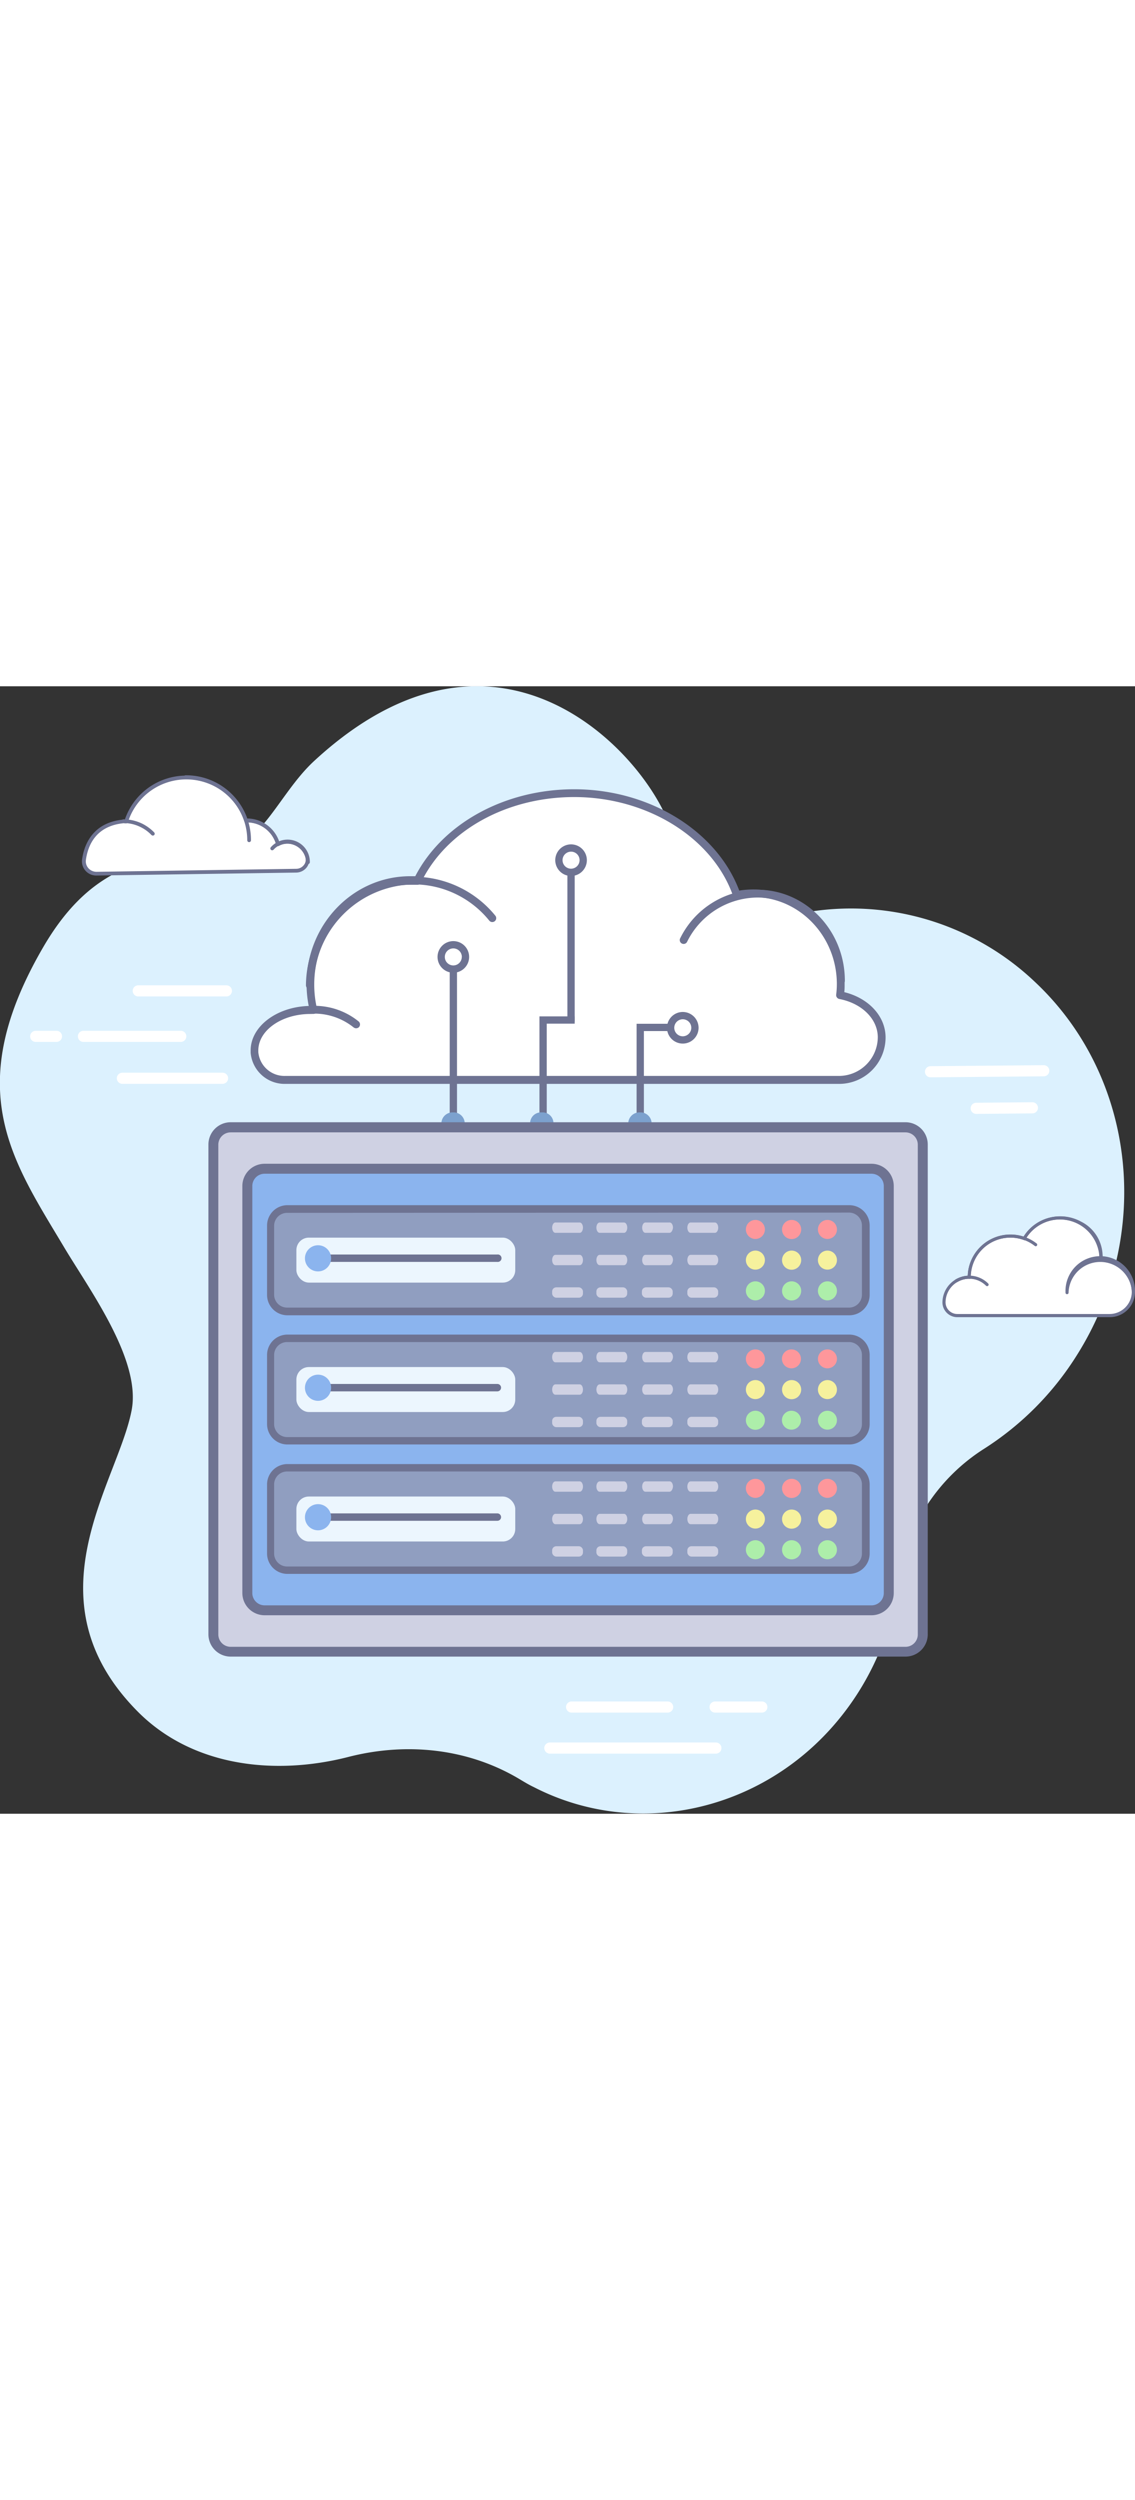 <svg xmlns="http://www.w3.org/2000/svg" style="width: 92px; position: absolute;" viewBox="0 0 204 202.55"><rect x="0" y="0" width="204" height="202.55" fill="#333333" stroke="none"/><defs><style>.b64a833b-f9d6-4472-920d-4c2ade95211f{fill:#dcf1fe;}.bde5599b-f529-4645-8ae6-c2e533cafe42{fill:#fff;}.ec35e0b5-05c3-4eee-8066-76f23423285e{fill:#6e7392;}.bdbba233-b793-4f74-92c7-510c14b04139{fill:#7ca1ce;}.a0486072-9460-4670-bc2a-d8f72c87b540{fill:#cfd1e3;}.f66b7770-ec96-4db7-ad81-977a172912b5{fill:#8bb4ee;}.ecf5b60b-09b0-42b1-be1d-d638df3571d5{fill:#909ec0;}.a73cc8f3-90b1-4913-a3c2-b128b45f7baf{fill:#ecf6fe;}.ed7fb346-0ff1-4a75-b32b-40bc7fffe3b8{fill:#fe979b;}.f0c16aa9-771a-40c3-9870-d5f69455d79d{fill:#f6f19d;}.b9366241-5203-4933-b3c5-503e2e3f0750{fill:#adeeaa;}</style></defs><g id="ac9474a5-088b-4d43-8cff-d5e100a84b54" data-name="Layer 2"><g id="eca4e604-be8c-4170-bb1f-9caa8a17101c" data-name="Layer 2"><path class="b64a833b-f9d6-4472-920d-4c2ade95211f" d="M161.4,161.14A34,34,0,0,1,176.85,137a53.73,53.73,0,0,0,16.67-16.78c13.75-21.75,10.63-50-7.39-67A48,48,0,0,0,142.84,41c-9.42,2-21.5-2.75-21.74-12.56-.26-10.29-28.49-48.42-64.66-15C49.7,19.69,46.74,29.91,37.86,30c-13.3.17-22.43,3.82-30,16.71-15,25.67-5.63,38.48,3.73,54.18C16.16,108.53,25.35,121,23.67,130c-2.44,13-18.94,33.89,1,54.11,10,10.14,25,11.55,37.92,8.24,10.54-2.71,21.61-1.52,30.82,4,.82.49,1.66,1,2.53,1.41,18.28,9.41,41,4.52,54.68-12A48.74,48.74,0,0,0,161.4,161.14Z"></path><path class="bde5599b-f529-4645-8ae6-c2e533cafe42" d="M199.42,113.06a4.25,4.25,0,0,0,4.3-4.13v-.05a6,6,0,0,0-5.83-6h0a6.79,6.79,0,0,0-3.74-6.51,7.5,7.5,0,0,0-10.05,2.81,7.38,7.38,0,0,0-9.89,7,4.55,4.55,0,0,0-4.54,4.55v0a2.4,2.4,0,0,0,2.43,2.32Z"></path><path class="ec35e0b5-05c3-4eee-8066-76f23423285e" d="M177.42,107.77a.27.27,0,0,1-.2-.08,4.23,4.23,0,0,0-5.21-.63.3.3,0,0,1-.39-.1.28.28,0,0,1,.1-.38,4.85,4.85,0,0,1,2.49-.7,4.8,4.8,0,0,1,3.41,1.42.28.28,0,0,1-.2.47Z"></path><path class="ec35e0b5-05c3-4eee-8066-76f23423285e" d="M199.42,113.34H172.1a2.67,2.67,0,0,1-2.71-2.6,4.84,4.84,0,0,1,4.55-4.84,7.68,7.68,0,0,1,7.67-7.4,7.78,7.78,0,0,1,2.37.38,7.77,7.77,0,0,1,10.3-2.72,7,7,0,0,1,3.9,6.51,6.27,6.27,0,0,1,5.82,6.22A4.54,4.54,0,0,1,199.42,113.34Zm-25.21-6.9a4.27,4.27,0,0,0-4.26,4.27,2.11,2.11,0,0,0,2.15,2.06h27.32a4,4,0,0,0,4-3.85,5.74,5.74,0,0,0-5.56-5.73h-.28v-.27A6.49,6.49,0,0,0,194,96.65a7.23,7.23,0,0,0-9.69,2.7l-.12.2-.21-.08a7.11,7.11,0,0,0-9.52,6.69v.28Z"></path><path class="ec35e0b5-05c3-4eee-8066-76f23423285e" d="M203.72,109.16a.27.27,0,0,1-.27-.28,5.7,5.7,0,0,0-11.39,0,.28.28,0,1,1-.55,0,6.25,6.25,0,1,1,12.49,0A.27.27,0,0,1,203.72,109.16Z"></path><path class="ec35e0b5-05c3-4eee-8066-76f23423285e" d="M174.21,106.44a.28.28,0,0,1-.28-.28,7.68,7.68,0,0,1,12.39-6.06.28.28,0,0,1,.05.39.27.27,0,0,1-.39.05,7,7,0,0,0-4.37-1.49,7.12,7.12,0,0,0-7.12,7.11A.28.28,0,0,1,174.21,106.44Z"></path><path class="ec35e0b5-05c3-4eee-8066-76f23423285e" d="M198.17,102.91h-.56a7.12,7.12,0,0,0-13.28-3.57l-.48-.28a7.68,7.68,0,0,1,14.32,3.85Z"></path><path class="bde5599b-f529-4645-8ae6-c2e533cafe42" d="M175.46,76.82a1,1,0,0,1,0-2l10.1-.09a1,1,0,0,1,1,1,1,1,0,0,1-1,1l-10.11.09Z"></path><path class="bde5599b-f529-4645-8ae6-c2e533cafe42" d="M167.25,70.25a1,1,0,0,1,0-2l20.35-.18h0a1,1,0,0,1,0,2l-20.36.18Z"></path><path class="bde5599b-f529-4645-8ae6-c2e533cafe42" d="M120,184.38H102.74a1,1,0,0,1,0-2H120a1,1,0,0,1,0,2Z"></path><path class="bde5599b-f529-4645-8ae6-c2e533cafe42" d="M128.67,191.75H98.83a1,1,0,1,1,0-2h29.84a1,1,0,0,1,0,2Z"></path><path class="bde5599b-f529-4645-8ae6-c2e533cafe42" d="M136.93,184.38h-8.4a1,1,0,1,1,0-2h8.4a1,1,0,0,1,0,2Z"></path><path class="bde5599b-f529-4645-8ae6-c2e533cafe42" d="M40.69,55.72H24.85a1,1,0,1,1,0-2H40.69a1,1,0,0,1,0,2Z"></path><path class="bde5599b-f529-4645-8ae6-c2e533cafe42" d="M10.15,63.89H6.42a1,1,0,0,1,0-2h3.73a1,1,0,1,1,0,2Z"></path><path class="bde5599b-f529-4645-8ae6-c2e533cafe42" d="M32.49,63.89H15a1,1,0,1,1,0-2H32.49a1,1,0,0,1,0,2Z"></path><path class="bde5599b-f529-4645-8ae6-c2e533cafe42" d="M40,71.42H22a1,1,0,0,1,0-2H40a1,1,0,0,1,0,2Z"></path><path class="bde5599b-f529-4645-8ae6-c2e533cafe42" d="M55.2,30.7v-.05a3.73,3.73,0,0,0-2.4-2.54,3.54,3.54,0,0,0-2.86.24,5.74,5.74,0,0,0-5.53-4.24l-.2,0a11.3,11.3,0,0,0-21.52.16,3.07,3.07,0,0,0-.52-.06c-5.25.52-6.72,4.28-7.08,6.9a2.23,2.23,0,0,0,2.26,2.51l35.87-.54A2,2,0,0,0,55.2,30.7Z"></path><path class="ec35e0b5-05c3-4eee-8066-76f23423285e" d="M17.3,34a2.57,2.57,0,0,1-1.94-.87,2.52,2.52,0,0,1-.61-2c.33-2.44,1.74-6.63,7.38-7.18a1.55,1.55,0,0,1,.31,0,11.64,11.64,0,0,1,22-.14,6.11,6.11,0,0,1,5.71,4.11,3.89,3.89,0,0,1,2.75-.09,4.07,4.07,0,0,1,2.63,2.78v.05a2.2,2.2,0,0,1-.41,1.88,2.43,2.43,0,0,1-1.91.93L17.34,34Zm4.93-9.4h0c-4.92.48-6.41,3.86-6.79,6.6a1.85,1.85,0,0,0,.45,1.48,1.94,1.94,0,0,0,1.47.65l35.88-.54a1.74,1.74,0,0,0,1.37-.67,1.5,1.5,0,0,0,.3-1.31l.32-.08-.32.08a3.4,3.4,0,0,0-2.2-2.35,3.18,3.18,0,0,0-2.59.22.33.33,0,0,1-.29,0,.35.35,0,0,1-.19-.22,5.44,5.44,0,0,0-5.21-4l-.2,0a.34.34,0,0,1-.32-.23A11,11,0,0,0,23,24.39a.35.35,0,0,1-.35.23l-.22,0Z"></path><path class="ec35e0b5-05c3-4eee-8066-76f23423285e" d="M27.46,26.82a.34.34,0,0,1-.24-.1,6.74,6.74,0,0,0-1.94-1.42,6.85,6.85,0,0,0-3.12-.73.34.34,0,0,1,0-.67,7.76,7.76,0,0,1,3.42.79,8,8,0,0,1,2.13,1.56.35.35,0,0,1,0,.48A.36.36,0,0,1,27.46,26.82Z"></path><path class="ec35e0b5-05c3-4eee-8066-76f23423285e" d="M49.82,28.24A.33.33,0,0,1,49.5,28a5.43,5.43,0,0,0-5.1-3.58.34.34,0,1,1,0-.67,6.11,6.11,0,0,1,5.73,4,.32.32,0,0,1-.2.43A.22.22,0,0,1,49.82,28.24Z"></path><path class="ec35e0b5-05c3-4eee-8066-76f23423285e" d="M55.32,31.94A.34.34,0,0,1,55,31.6a3.34,3.34,0,0,0-5.84-2.23.34.34,0,0,1-.47,0,.33.33,0,0,1,0-.47,4,4,0,0,1,7,2.68A.34.34,0,0,1,55.32,31.94Z"></path><path class="ec35e0b5-05c3-4eee-8066-76f23423285e" d="M44.77,28a.34.34,0,0,1-.33-.34,11,11,0,0,0-11-11,.34.34,0,1,1,0-.67A11.65,11.65,0,0,1,45.11,27.66.34.34,0,0,1,44.77,28Z"></path><path class="bde5599b-f529-4645-8ae6-c2e533cafe42" d="M150.83,70.73a7.67,7.67,0,0,0,7.64-7.63h0c0-3.68-3.19-6.76-7.48-7.57a16.69,16.69,0,0,0,.12-2c0-9-7-16.32-15.72-16.32a15.37,15.37,0,0,0-3,.29c-3.67-10.56-15.36-18.29-29.22-18.29C90.47,19.2,79.57,25.72,75,35q-.66-.06-1.32-.06c-9.91,0-17.93,8.33-17.93,18.61a19.25,19.25,0,0,0,.56,4.66h-.56c-5.55,0-10.05,3.25-10.05,7.26,0,.12,0,.24,0,.36a5.42,5.42,0,0,0,5.47,4.94Z"></path><path class="ec35e0b5-05c3-4eee-8066-76f23423285e" d="M150.83,71.43H51.22a6.12,6.12,0,0,1-6.17-5.59c0-.14,0-.28,0-.41,0-4.31,4.66-7.83,10.44-8a20.14,20.14,0,0,1-.39-4c0-10.64,8.35-19.31,18.63-19.31l.91,0C79.54,24.66,90.7,18.5,103.2,18.5c13.51,0,25.62,7.46,29.67,18.2a16.46,16.46,0,0,1,2.52-.2c9.05,0,16.42,7.64,16.42,17,0,.48,0,1-.06,1.45,4.4,1.08,7.42,4.35,7.42,8.13A8.35,8.35,0,0,1,150.83,71.43ZM55.78,58.87c-5.15,0-9.35,2.94-9.35,6.56,0,.1,0,.21,0,.31A4.71,4.71,0,0,0,51.22,70h99.61a7,7,0,0,0,6.94-6.93c0-3.28-2.84-6.11-6.91-6.89a.71.71,0,0,1-.57-.77,15.83,15.83,0,0,0,.12-1.92c0-8.61-6.74-15.62-15-15.62a14.32,14.32,0,0,0-2.84.28.7.7,0,0,1-.8-.46C128.11,27.23,116.36,19.9,103.2,19.9c-12.15,0-23,6-27.54,15.37a.7.7,0,0,1-.68.39c-.42,0-.85,0-1.27,0-9.51,0-17.23,8-17.23,17.91A18.79,18.79,0,0,0,57,58a.69.69,0,0,1-.71.86Z"></path><path class="ec35e0b5-05c3-4eee-8066-76f23423285e" d="M55.69,54.42a.71.71,0,0,1-.7-.71,19.67,19.67,0,0,1,19.32-19.5,19,19,0,0,1,14.72,7,.7.7,0,0,1-1.09.89,17.52,17.52,0,0,0-13.63-6.51,18.26,18.26,0,0,0-17.92,18.1A.7.7,0,0,1,55.69,54.42Z"></path><path class="ec35e0b5-05c3-4eee-8066-76f23423285e" d="M151.15,53.59a.7.7,0,0,1-.7-.7c0-8.24-6.42-14.94-14.3-14.94a14.22,14.22,0,0,0-12.63,7.91.7.7,0,1,1-1.24-.64,15.6,15.6,0,0,1,13.87-8.67c8.66,0,15.7,7.33,15.7,16.34A.7.7,0,0,1,151.15,53.59Z"></path><path class="ec35e0b5-05c3-4eee-8066-76f23423285e" d="M64,61.44a.73.73,0,0,1-.46-.17,11.31,11.31,0,0,0-7.38-2.46.7.7,0,0,1,0-1.4,12.6,12.6,0,0,1,8.31,2.81.71.71,0,0,1,.06,1A.72.72,0,0,1,64,61.44Z"></path><path class="ec35e0b5-05c3-4eee-8066-76f23423285e" d="M84.32,48.62a2.84,2.84,0,1,1-2.84-2.84A2.84,2.84,0,0,1,84.32,48.62Zm-1.31,0a1.53,1.53,0,1,0-1.53,1.53A1.53,1.53,0,0,0,83,48.62Z"></path><rect class="ec35e0b5-05c3-4eee-8066-76f23423285e" x="80.83" y="50.81" width="1.31" height="27.05"></rect><path class="bdbba233-b793-4f74-92c7-510c14b04139" d="M81.63,76.55h-.3a2,2,0,0,0-2,2v3.63h4.2V78.5A2,2,0,0,0,81.63,76.55Z"></path><rect class="ec35e0b5-05c3-4eee-8066-76f23423285e" x="101.98" y="33.19" width="1.31" height="27.05"></rect><path class="ec35e0b5-05c3-4eee-8066-76f23423285e" d="M105.48,31.24a2.84,2.84,0,1,1-2.84-2.84A2.84,2.84,0,0,1,105.48,31.24Zm-1.31,0a1.53,1.53,0,1,0-1.53,1.53A1.54,1.54,0,0,0,104.17,31.24Z"></path><polygon class="ec35e0b5-05c3-4eee-8066-76f23423285e" points="96.96 59.3 103.29 59.3 103.29 60.61 98.27 60.61 98.27 79.47 96.96 79.47 96.96 59.3"></polygon><path class="bdbba233-b793-4f74-92c7-510c14b04139" d="M97.22,76.55h.31a1.95,1.95,0,0,1,1.95,1.95v3.63a0,0,0,0,1,0,0h-4.2a0,0,0,0,1,0,0V78.5A1.95,1.95,0,0,1,97.22,76.55Z"></path><rect class="bdbba233-b793-4f74-92c7-510c14b04139" x="95.27" y="81.35" width="4.2" height="0.78"></rect><path class="ec35e0b5-05c3-4eee-8066-76f23423285e" d="M125.56,61.35a2.84,2.84,0,1,1-2.84-2.84A2.85,2.85,0,0,1,125.56,61.35Zm-1.31,0a1.53,1.53,0,1,0-1.53,1.53A1.54,1.54,0,0,0,124.25,61.35Z"></path><polygon class="ec35e0b5-05c3-4eee-8066-76f23423285e" points="120.75 60.63 114.42 60.63 114.42 80.81 115.73 80.81 115.73 61.94 120.75 61.94 120.75 60.63"></polygon><path class="bdbba233-b793-4f74-92c7-510c14b04139" d="M115.22,76.55h-.3a2,2,0,0,0-2,2v3.63h4.2V78.5A2,2,0,0,0,115.22,76.55Z"></path><rect class="a0486072-9460-4670-bc2a-d8f72c87b540" x="38.35" y="79.25" width="127.49" height="94.18" rx="3.1"></rect><rect class="f66b7770-ec96-4db7-ad81-977a172912b5" x="44.46" y="86.68" width="115.28" height="79.32" rx="3.1"></rect><path class="ec35e0b5-05c3-4eee-8066-76f23423285e" d="M162.75,174.32H41.46a4,4,0,0,1-4-4v-88a4,4,0,0,1,4-4H162.75a4,4,0,0,1,4,4v88A4,4,0,0,1,162.75,174.32ZM41.46,80.14a2.22,2.22,0,0,0-2.22,2.21v88a2.22,2.22,0,0,0,2.22,2.21H162.75a2.21,2.21,0,0,0,2.21-2.21v-88a2.21,2.21,0,0,0-2.21-2.21Z"></path><path class="ec35e0b5-05c3-4eee-8066-76f23423285e" d="M156.64,166.89H47.56a4,4,0,0,1-4-4V89.78a4,4,0,0,1,4-4H156.64a4,4,0,0,1,4,4V162.9A4,4,0,0,1,156.64,166.89ZM47.56,87.57a2.21,2.21,0,0,0-2.21,2.21V162.9a2.21,2.21,0,0,0,2.21,2.21H156.64a2.21,2.21,0,0,0,2.21-2.21V89.78a2.21,2.21,0,0,0-2.21-2.21Z"></path><rect class="ecf5b60b-09b0-42b1-be1d-d638df3571d5" x="48.62" y="93.88" width="106.97" height="18.4" rx="2.99"></rect><rect class="a73cc8f3-90b1-4913-a3c2-b128b45f7baf" x="53.27" y="99.05" width="39.34" height="8.08" rx="2.24"></rect><path class="ed7fb346-0ff1-4a75-b32b-40bc7fffe3b8" d="M137.48,97.57a1.71,1.71,0,1,1-1.71-1.7A1.7,1.7,0,0,1,137.48,97.57Z"></path><path class="f0c16aa9-771a-40c3-9870-d5f69455d79d" d="M137.48,103.08a1.71,1.71,0,1,1-1.71-1.7A1.7,1.7,0,0,1,137.48,103.08Z"></path><path class="b9366241-5203-4933-b3c5-503e2e3f0750" d="M137.48,108.6a1.71,1.71,0,1,1-1.71-1.7A1.7,1.7,0,0,1,137.48,108.6Z"></path><path class="ed7fb346-0ff1-4a75-b32b-40bc7fffe3b8" d="M144,97.57a1.72,1.72,0,1,1-1.71-1.7A1.71,1.71,0,0,1,144,97.57Z"></path><path class="f0c16aa9-771a-40c3-9870-d5f69455d79d" d="M144,103.08a1.72,1.72,0,1,1-1.71-1.7A1.71,1.71,0,0,1,144,103.08Z"></path><path class="b9366241-5203-4933-b3c5-503e2e3f0750" d="M144,108.6a1.72,1.72,0,1,1-1.71-1.7A1.71,1.71,0,0,1,144,108.6Z"></path><path class="ed7fb346-0ff1-4a75-b32b-40bc7fffe3b8" d="M150.43,97.57a1.71,1.71,0,1,1-1.71-1.7A1.71,1.71,0,0,1,150.43,97.57Z"></path><path class="f0c16aa9-771a-40c3-9870-d5f69455d79d" d="M150.43,103.08a1.71,1.71,0,1,1-1.71-1.7A1.71,1.71,0,0,1,150.43,103.08Z"></path><path class="b9366241-5203-4933-b3c5-503e2e3f0750" d="M150.43,108.6a1.71,1.71,0,1,1-1.71-1.7A1.71,1.71,0,0,1,150.43,108.6Z"></path><path class="a0486072-9460-4670-bc2a-d8f72c87b540" d="M112.16,98.19h-4.38c-.32,0-.59-.42-.59-.93h0c0-.51.27-.93.59-.93h4.38c.32,0,.58.42.58.93h0C112.74,97.77,112.48,98.19,112.16,98.19Z"></path><path class="a0486072-9460-4670-bc2a-d8f72c87b540" d="M112.16,104h-4.38c-.32,0-.59-.41-.59-.93h0c0-.51.27-.93.59-.93h4.38c.32,0,.58.42.58.93h0C112.74,103.6,112.48,104,112.16,104Z"></path><rect class="a0486072-9460-4670-bc2a-d8f72c87b540" x="107.19" y="107.98" width="5.54" height="1.86" rx="0.74"></rect><path class="a0486072-9460-4670-bc2a-d8f72c87b540" d="M120.33,98.19H116c-.32,0-.58-.42-.58-.93h0c0-.51.26-.93.58-.93h4.38c.32,0,.58.42.58.93h0C120.91,97.77,120.65,98.19,120.33,98.19Z"></path><path class="a0486072-9460-4670-bc2a-d8f72c87b540" d="M120.33,104H116c-.32,0-.58-.41-.58-.93h0c0-.51.26-.93.58-.93h4.38c.32,0,.58.42.58.93h0C120.91,103.6,120.65,104,120.33,104Z"></path><rect class="a0486072-9460-4670-bc2a-d8f72c87b540" x="115.37" y="107.98" width="5.54" height="1.86" rx="0.74"></rect><path class="a0486072-9460-4670-bc2a-d8f72c87b540" d="M104.2,98.19H99.82c-.32,0-.58-.42-.58-.93h0c0-.51.26-.93.58-.93h4.38c.32,0,.58.42.58.93h0C104.78,97.77,104.52,98.19,104.2,98.19Z"></path><path class="a0486072-9460-4670-bc2a-d8f72c87b540" d="M104.2,104H99.82c-.32,0-.58-.41-.58-.93h0c0-.51.26-.93.58-.93h4.38c.32,0,.58.42.58.93h0C104.78,103.6,104.52,104,104.2,104Z"></path><rect class="a0486072-9460-4670-bc2a-d8f72c87b540" x="99.24" y="107.98" width="5.54" height="1.86" rx="0.74"></rect><path class="a0486072-9460-4670-bc2a-d8f72c87b540" d="M128.5,98.19h-4.38c-.32,0-.58-.42-.58-.93h0c0-.51.26-.93.58-.93h4.38c.32,0,.59.42.59.93h0C129.09,97.77,128.82,98.19,128.5,98.19Z"></path><path class="a0486072-9460-4670-bc2a-d8f72c87b540" d="M128.5,104h-4.38c-.32,0-.58-.41-.58-.93h0c0-.51.26-.93.58-.93h4.38c.32,0,.59.42.59.93h0C129.09,103.6,128.82,104,128.5,104Z"></path><rect class="a0486072-9460-4670-bc2a-d8f72c87b540" x="123.54" y="107.98" width="5.54" height="1.86" rx="0.74"></rect><path class="ec35e0b5-05c3-4eee-8066-76f23423285e" d="M89.39,103.41H57.17a.67.67,0,1,1,0-1.33H89.39a.67.67,0,1,1,0,1.33Z"></path><path class="f66b7770-ec96-4db7-ad81-977a172912b5" d="M59.51,102.75a2.35,2.35,0,1,1-2.34-2.33A2.34,2.34,0,0,1,59.51,102.75Z"></path><path class="ec35e0b5-05c3-4eee-8066-76f23423285e" d="M152.6,113h-101A3.66,3.66,0,0,1,48,109.3V96.87a3.66,3.66,0,0,1,3.66-3.65h101a3.66,3.66,0,0,1,3.65,3.65V109.3A3.66,3.66,0,0,1,152.6,113Zm-101-18.4a2.33,2.33,0,0,0-2.33,2.32V109.3a2.33,2.33,0,0,0,2.33,2.32h101a2.32,2.32,0,0,0,2.32-2.32V96.87a2.32,2.32,0,0,0-2.32-2.32Z"></path><rect class="ecf5b60b-09b0-42b1-be1d-d638df3571d5" x="48.62" y="117.14" width="106.97" height="18.4" rx="2.99"></rect><rect class="a73cc8f3-90b1-4913-a3c2-b128b45f7baf" x="53.27" y="122.3" width="39.34" height="8.08" rx="2.24"></rect><path class="ed7fb346-0ff1-4a75-b32b-40bc7fffe3b8" d="M137.48,120.83a1.71,1.71,0,1,1-1.71-1.7A1.7,1.7,0,0,1,137.48,120.83Z"></path><path class="f0c16aa9-771a-40c3-9870-d5f69455d79d" d="M137.48,126.34a1.71,1.71,0,1,1-1.71-1.7A1.7,1.7,0,0,1,137.48,126.34Z"></path><path class="b9366241-5203-4933-b3c5-503e2e3f0750" d="M137.48,131.85a1.71,1.71,0,1,1-1.71-1.7A1.7,1.7,0,0,1,137.48,131.85Z"></path><ellipse class="ed7fb346-0ff1-4a75-b32b-40bc7fffe3b8" cx="142.25" cy="120.83" rx="1.71" ry="1.7"></ellipse><path class="f0c16aa9-771a-40c3-9870-d5f69455d79d" d="M144,126.34a1.72,1.72,0,1,1-1.71-1.7A1.71,1.71,0,0,1,144,126.34Z"></path><ellipse class="b9366241-5203-4933-b3c5-503e2e3f0750" cx="142.25" cy="131.85" rx="1.71" ry="1.7"></ellipse><ellipse class="ed7fb346-0ff1-4a75-b32b-40bc7fffe3b8" cx="148.72" cy="120.83" rx="1.71" ry="1.7"></ellipse><path class="f0c16aa9-771a-40c3-9870-d5f69455d79d" d="M150.43,126.34a1.71,1.71,0,1,1-1.71-1.7A1.71,1.71,0,0,1,150.43,126.34Z"></path><ellipse class="b9366241-5203-4933-b3c5-503e2e3f0750" cx="148.72" cy="131.85" rx="1.71" ry="1.7"></ellipse><path class="a0486072-9460-4670-bc2a-d8f72c87b540" d="M112.16,121.45h-4.38c-.32,0-.59-.42-.59-.93h0c0-.52.27-.93.59-.93h4.38c.32,0,.58.41.58.93h0C112.74,121,112.48,121.45,112.16,121.45Z"></path><path class="a0486072-9460-4670-bc2a-d8f72c87b540" d="M112.16,127.27h-4.38c-.32,0-.59-.42-.59-.93h0c0-.51.27-.93.59-.93h4.38c.32,0,.58.42.58.93h0C112.74,126.85,112.48,127.27,112.16,127.27Z"></path><rect class="a0486072-9460-4670-bc2a-d8f72c87b540" x="107.19" y="131.24" width="5.54" height="1.86" rx="0.74"></rect><path class="a0486072-9460-4670-bc2a-d8f72c87b540" d="M120.33,121.45H116c-.32,0-.58-.42-.58-.93h0c0-.52.26-.93.58-.93h4.38c.32,0,.58.41.58.93h0C120.91,121,120.65,121.45,120.33,121.45Z"></path><path class="a0486072-9460-4670-bc2a-d8f72c87b540" d="M120.33,127.27H116c-.32,0-.58-.42-.58-.93h0c0-.51.26-.93.58-.93h4.38c.32,0,.58.42.58.93h0C120.91,126.85,120.65,127.27,120.33,127.27Z"></path><rect class="a0486072-9460-4670-bc2a-d8f72c87b540" x="115.37" y="131.24" width="5.54" height="1.86" rx="0.74"></rect><path class="a0486072-9460-4670-bc2a-d8f72c87b540" d="M104.2,121.45H99.82c-.32,0-.58-.42-.58-.93h0c0-.52.26-.93.58-.93h4.38c.32,0,.58.41.58.93h0C104.78,121,104.52,121.45,104.2,121.45Z"></path><path class="a0486072-9460-4670-bc2a-d8f72c87b540" d="M104.2,127.27H99.82c-.32,0-.58-.42-.58-.93h0c0-.51.26-.93.58-.93h4.38c.32,0,.58.42.58.93h0C104.78,126.85,104.52,127.27,104.2,127.27Z"></path><rect class="a0486072-9460-4670-bc2a-d8f72c87b540" x="99.24" y="131.24" width="5.54" height="1.86" rx="0.74"></rect><path class="a0486072-9460-4670-bc2a-d8f72c87b540" d="M128.5,121.45h-4.38c-.32,0-.58-.42-.58-.93h0c0-.52.26-.93.58-.93h4.38c.32,0,.59.41.59.93h0C129.09,121,128.82,121.45,128.5,121.45Z"></path><path class="a0486072-9460-4670-bc2a-d8f72c87b540" d="M128.5,127.27h-4.38c-.32,0-.58-.42-.58-.93h0c0-.51.26-.93.58-.93h4.38c.32,0,.59.42.59.93h0C129.09,126.85,128.82,127.27,128.5,127.27Z"></path><rect class="a0486072-9460-4670-bc2a-d8f72c87b540" x="123.54" y="131.24" width="5.54" height="1.86" rx="0.74"></rect><path class="ec35e0b5-05c3-4eee-8066-76f23423285e" d="M89.39,126.67H57.17a.67.67,0,0,1-.67-.67.66.66,0,0,1,.67-.66H89.39a.66.66,0,0,1,.67.66A.67.67,0,0,1,89.39,126.67Z"></path><path class="f66b7770-ec96-4db7-ad81-977a172912b5" d="M59.51,126a2.35,2.35,0,1,1-2.34-2.33A2.33,2.33,0,0,1,59.51,126Z"></path><path class="ec35e0b5-05c3-4eee-8066-76f23423285e" d="M152.6,136.21h-101A3.66,3.66,0,0,1,48,132.55V120.13a3.66,3.66,0,0,1,3.66-3.66h101a3.66,3.66,0,0,1,3.65,3.66v12.42A3.66,3.66,0,0,1,152.6,136.21Zm-101-18.4a2.33,2.33,0,0,0-2.33,2.32v12.42a2.34,2.34,0,0,0,2.33,2.33h101a2.33,2.33,0,0,0,2.32-2.33V120.13a2.32,2.32,0,0,0-2.32-2.32Z"></path><rect class="ecf5b60b-09b0-42b1-be1d-d638df3571d5" x="48.62" y="140.4" width="106.97" height="18.4" rx="2.99"></rect><rect class="a73cc8f3-90b1-4913-a3c2-b128b45f7baf" x="53.27" y="145.56" width="39.34" height="8.08" rx="2.24"></rect><path class="ed7fb346-0ff1-4a75-b32b-40bc7fffe3b8" d="M137.48,144.08a1.71,1.71,0,1,1-1.71-1.7A1.7,1.7,0,0,1,137.48,144.08Z"></path><path class="f0c16aa9-771a-40c3-9870-d5f69455d79d" d="M137.48,149.6a1.71,1.71,0,1,1-1.71-1.7A1.7,1.7,0,0,1,137.48,149.6Z"></path><path class="b9366241-5203-4933-b3c5-503e2e3f0750" d="M137.48,155.11a1.71,1.71,0,1,1-1.71-1.7A1.7,1.7,0,0,1,137.48,155.11Z"></path><path class="ed7fb346-0ff1-4a75-b32b-40bc7fffe3b8" d="M144,144.08a1.72,1.72,0,1,1-1.71-1.7A1.71,1.71,0,0,1,144,144.08Z"></path><path class="f0c16aa9-771a-40c3-9870-d5f69455d79d" d="M144,149.6a1.72,1.72,0,1,1-1.71-1.7A1.71,1.71,0,0,1,144,149.6Z"></path><path class="b9366241-5203-4933-b3c5-503e2e3f0750" d="M144,155.11a1.72,1.72,0,1,1-1.71-1.7A1.71,1.71,0,0,1,144,155.11Z"></path><path class="ed7fb346-0ff1-4a75-b32b-40bc7fffe3b8" d="M150.43,144.08a1.71,1.71,0,1,1-1.71-1.7A1.71,1.71,0,0,1,150.43,144.08Z"></path><path class="f0c16aa9-771a-40c3-9870-d5f69455d79d" d="M150.43,149.6a1.71,1.71,0,1,1-1.71-1.7A1.71,1.71,0,0,1,150.43,149.6Z"></path><path class="b9366241-5203-4933-b3c5-503e2e3f0750" d="M150.43,155.11a1.71,1.71,0,1,1-1.71-1.7A1.71,1.71,0,0,1,150.43,155.11Z"></path><path class="a0486072-9460-4670-bc2a-d8f72c87b540" d="M112.16,144.7h-4.38c-.32,0-.59-.41-.59-.93h0c0-.51.27-.93.59-.93h4.38c.32,0,.58.42.58.93h0C112.74,144.29,112.48,144.7,112.16,144.7Z"></path><path class="a0486072-9460-4670-bc2a-d8f72c87b540" d="M112.16,150.53h-4.38c-.32,0-.59-.42-.59-.93h0c0-.52.27-.93.59-.93h4.38c.32,0,.58.41.58.93h0C112.74,150.11,112.48,150.53,112.16,150.53Z"></path><rect class="a0486072-9460-4670-bc2a-d8f72c87b540" x="107.19" y="154.49" width="5.54" height="1.86" rx="0.74"></rect><path class="a0486072-9460-4670-bc2a-d8f72c87b540" d="M120.33,144.7H116c-.32,0-.58-.41-.58-.93h0c0-.51.26-.93.58-.93h4.38c.32,0,.58.42.58.93h0C120.91,144.29,120.65,144.7,120.33,144.7Z"></path><path class="a0486072-9460-4670-bc2a-d8f72c87b540" d="M120.33,150.53H116c-.32,0-.58-.42-.58-.93h0c0-.52.26-.93.58-.93h4.38c.32,0,.58.41.58.93h0C120.91,150.11,120.65,150.53,120.33,150.53Z"></path><rect class="a0486072-9460-4670-bc2a-d8f72c87b540" x="115.37" y="154.49" width="5.54" height="1.86" rx="0.74"></rect><path class="a0486072-9460-4670-bc2a-d8f72c87b540" d="M104.2,144.7H99.82c-.32,0-.58-.41-.58-.93h0c0-.51.26-.93.58-.93h4.38c.32,0,.58.42.58.93h0C104.78,144.29,104.52,144.7,104.2,144.7Z"></path><path class="a0486072-9460-4670-bc2a-d8f72c87b540" d="M104.2,150.53H99.82c-.32,0-.58-.42-.58-.93h0c0-.52.26-.93.58-.93h4.38c.32,0,.58.41.58.93h0C104.78,150.11,104.52,150.53,104.2,150.53Z"></path><rect class="a0486072-9460-4670-bc2a-d8f72c87b540" x="99.24" y="154.49" width="5.54" height="1.86" rx="0.74"></rect><path class="a0486072-9460-4670-bc2a-d8f72c87b540" d="M128.5,144.7h-4.38c-.32,0-.58-.41-.58-.93h0c0-.51.26-.93.58-.93h4.38c.32,0,.59.42.59.93h0C129.09,144.29,128.82,144.7,128.5,144.7Z"></path><path class="a0486072-9460-4670-bc2a-d8f72c87b540" d="M128.5,150.53h-4.38c-.32,0-.58-.42-.58-.93h0c0-.52.26-.93.58-.93h4.38c.32,0,.59.41.59.93h0C129.09,150.11,128.82,150.53,128.5,150.53Z"></path><rect class="a0486072-9460-4670-bc2a-d8f72c87b540" x="123.54" y="154.49" width="5.54" height="1.86" rx="0.74"></rect><path class="ec35e0b5-05c3-4eee-8066-76f23423285e" d="M89.39,149.92H57.17a.66.66,0,0,1-.67-.66.67.67,0,0,1,.67-.67H89.39a.67.67,0,0,1,.67.67A.66.66,0,0,1,89.39,149.92Z"></path><path class="f66b7770-ec96-4db7-ad81-977a172912b5" d="M59.51,149.26a2.35,2.35,0,1,1-2.34-2.33A2.34,2.34,0,0,1,59.51,149.26Z"></path><path class="ec35e0b5-05c3-4eee-8066-76f23423285e" d="M152.6,159.46h-101A3.66,3.66,0,0,1,48,155.81V143.38a3.66,3.66,0,0,1,3.66-3.65h101a3.66,3.66,0,0,1,3.65,3.65v12.43A3.66,3.66,0,0,1,152.6,159.46Zm-101-18.4a2.33,2.33,0,0,0-2.33,2.32v12.43a2.33,2.33,0,0,0,2.33,2.32h101a2.32,2.32,0,0,0,2.32-2.32V143.38a2.32,2.32,0,0,0-2.32-2.32Z"></path></g></g></svg>